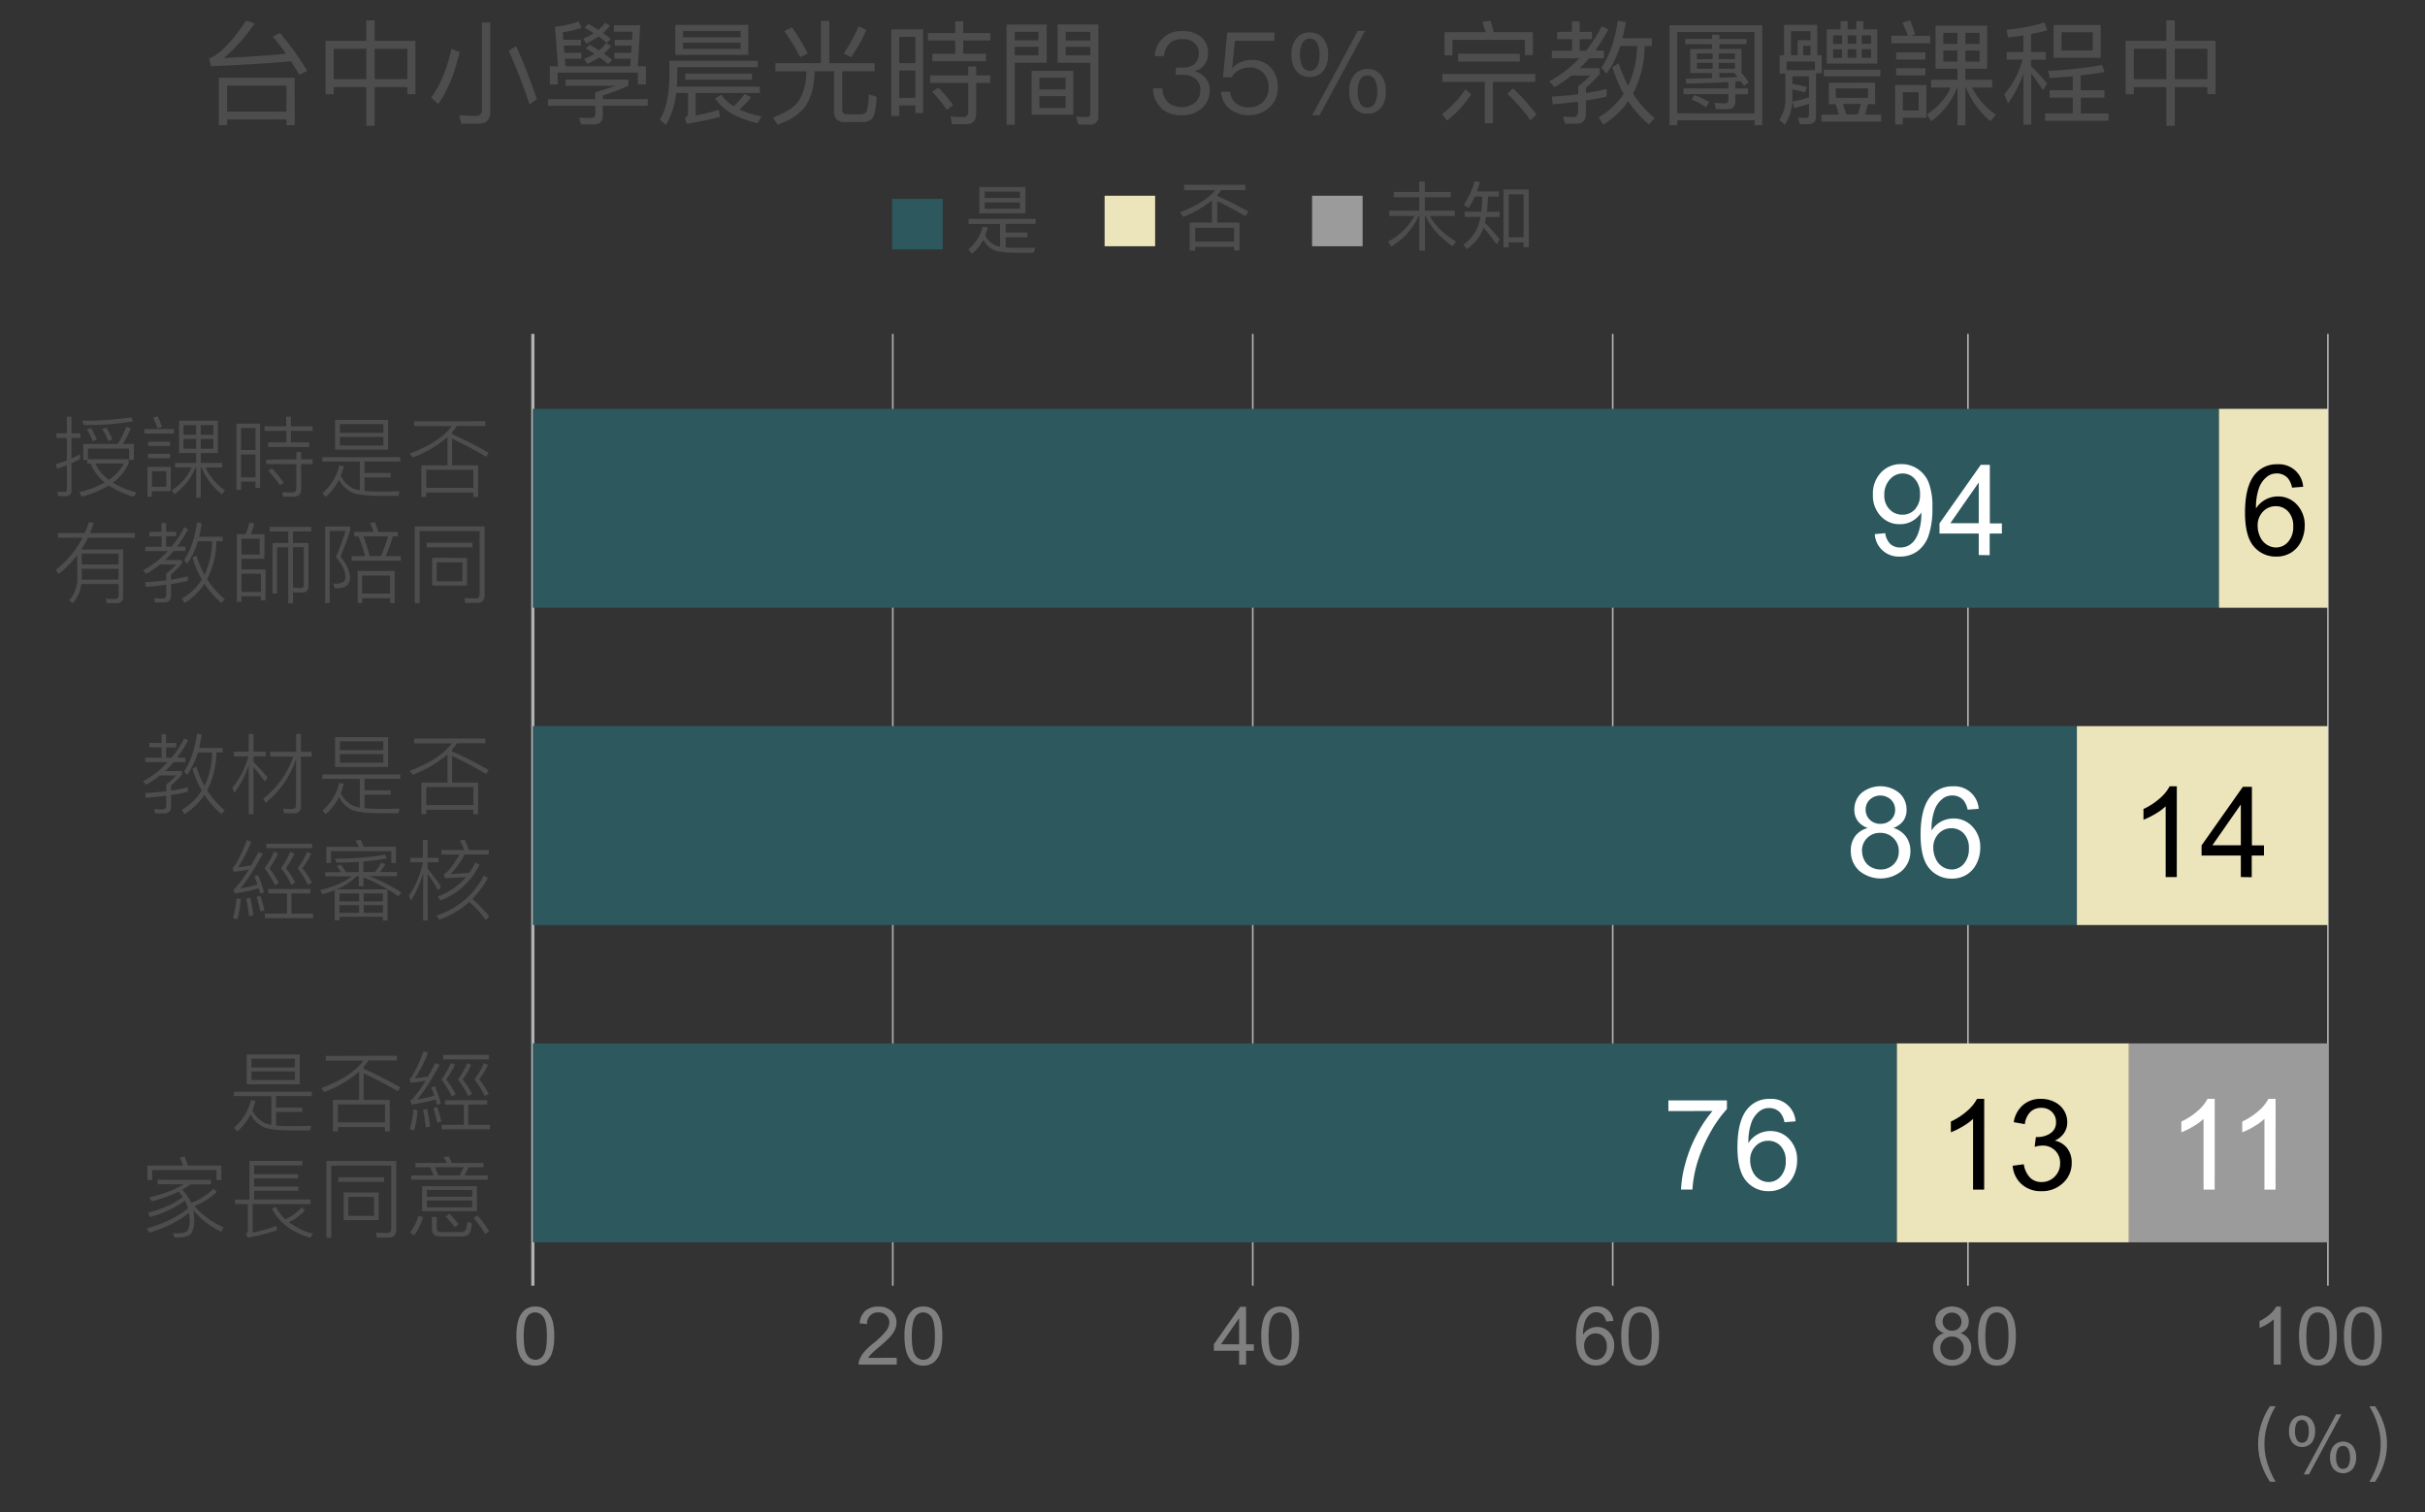 <svg id="圖層_1" data-name="圖層 1" xmlns="http://www.w3.org/2000/svg" viewBox="0 0 768 479"><rect x="0" y="0" width="768" height="479" fill="#333333" stroke="none"/><defs><style>.cls-1{isolation:isolate;}.cls-2{fill:gray;}.cls-3,.cls-4{fill:none;stroke:#b3b3b3;}.cls-3{stroke-width:0.5px;}.cls-5{fill:#2c585e;}.cls-6{fill:#ece4ba;}.cls-7{fill:#9b9b9b;}.cls-8{fill:#fff;}.cls-9{fill:#4d4d4d;}</style></defs><title>mobile-05</title><g class="cls-1"><path class="cls-2" d="M720.71,445.43a24.71,24.71,0,0,0-2.43,5.3,20.24,20.24,0,0,0,0,13.32,26,26,0,0,0,2.43,5.3h-1.79a22.63,22.63,0,0,1-2.64-5.28,20.37,20.37,0,0,1,0-13.37,21.67,21.67,0,0,1,2.64-5.28Z"/><path class="cls-2" d="M732.2,449.84a5.81,5.81,0,0,1,1,3.51,5.92,5.92,0,0,1-1,3.51,4.06,4.06,0,0,1-6.27,0,5.81,5.81,0,0,1-1-3.51,5.65,5.65,0,0,1,1-3.51,4,4,0,0,1,6.27,0Zm-4.87.95a5.43,5.43,0,0,0-.49,2.56,5.34,5.34,0,0,0,.49,2.51A1.83,1.83,0,0,0,729,457a1.87,1.87,0,0,0,1.74-1.13,5.55,5.55,0,0,0,.46-2.48,5.71,5.71,0,0,0-.49-2.54,1.9,1.9,0,0,0-3.43,0ZM741.49,448l-10.24,19h-1.64l10.25-19Zm3.71,10.14a5.81,5.81,0,0,1,1,3.51,5.92,5.92,0,0,1-1,3.51,4.05,4.05,0,0,1-6.27,0,5.8,5.8,0,0,1-1-3.51,5.64,5.64,0,0,1,1-3.51,4,4,0,0,1,6.27,0Zm-4.87.95a5.44,5.44,0,0,0-.49,2.56,5.36,5.36,0,0,0,.49,2.51,1.84,1.84,0,0,0,1.72,1.1,1.88,1.88,0,0,0,1.74-1.13,5.57,5.57,0,0,0,.46-2.48,5.69,5.69,0,0,0-.49-2.54,1.79,1.79,0,0,0-1.72-1.1A1.81,1.81,0,0,0,740.34,459.06Z"/><path class="cls-2" d="M752.19,445.43a23.62,23.62,0,0,1,2.64,5.28,20.39,20.39,0,0,1,0,13.37,24.77,24.77,0,0,1-2.64,5.28h-1.79a27.35,27.35,0,0,0,2.43-5.3,20.21,20.21,0,0,0,0-13.32,26,26,0,0,0-2.43-5.3Z"/></g><path class="cls-3" d="M282.75,105.75v301.5"/><path class="cls-3" d="M396.75,105.75v301.5"/><path class="cls-3" d="M510.75,105.75v301.5"/><path class="cls-3" d="M623.25,105.75v301.5"/><path class="cls-3" d="M737.25,105.75v301.5"/><path class="cls-4" d="M168.75,105.75v301.5"/><rect class="cls-5" x="168.75" y="129.5" width="534" height="63"/><rect class="cls-5" x="168.75" y="230" width="489" height="63"/><rect class="cls-5" x="168.75" y="330.5" width="432" height="63"/><rect class="cls-6" x="702.75" y="129.5" width="34.5" height="63"/><rect class="cls-6" x="657.75" y="230" width="79.5" height="63"/><rect class="cls-6" x="600.75" y="330.5" width="73.5" height="63"/><rect class="cls-7" x="674.25" y="330.5" width="63" height="63"/><g class="cls-1"><path class="cls-2" d="M163.56,423.2a16.79,16.79,0,0,1,.67-5.23,6.5,6.5,0,0,1,2-3.06,5.08,5.08,0,0,1,3.32-1.07,5.42,5.42,0,0,1,2.59.59,4.94,4.94,0,0,1,1.84,1.71,9.21,9.21,0,0,1,1.14,2.73,18.11,18.11,0,0,1,.41,4.33,16.8,16.8,0,0,1-.66,5.21,6.5,6.5,0,0,1-2,3.06,5.08,5.08,0,0,1-3.33,1.08,5,5,0,0,1-4.16-1.9Q163.56,428.37,163.56,423.2Zm2.31,0q0,4.51,1.06,6a3,3,0,0,0,5.21,0q1.06-1.5,1.06-6t-1.06-6a3.14,3.14,0,0,0-2.63-1.49A2.88,2.88,0,0,0,167,417Q165.87,418.69,165.87,423.2Z"/></g><g class="cls-1"><path class="cls-2" d="M284,430.08v2.16H271.93a4,4,0,0,1,.26-1.56,8.24,8.24,0,0,1,1.48-2.44,23.28,23.28,0,0,1,2.94-2.77,24.89,24.89,0,0,0,4-3.88,4.65,4.65,0,0,0,1.05-2.71,3,3,0,0,0-1-2.26,3.45,3.45,0,0,0-2.49-.92,3.51,3.51,0,0,0-2.6,1,3.69,3.69,0,0,0-1,2.7l-2.31-.24a5.69,5.69,0,0,1,1.79-3.94,6.1,6.1,0,0,1,4.16-1.36,5.81,5.81,0,0,1,4.17,1.46,4.8,4.8,0,0,1,1.54,3.63,5.5,5.5,0,0,1-.45,2.16,8.39,8.39,0,0,1-1.49,2.24,36.19,36.19,0,0,1-3.47,3.22q-2,1.7-2.6,2.31a7.47,7.47,0,0,0-.95,1.22Z"/><path class="cls-2" d="M286.45,423.2a16.79,16.79,0,0,1,.67-5.23,6.5,6.5,0,0,1,2-3.06,5.08,5.08,0,0,1,3.32-1.07,5.42,5.42,0,0,1,2.59.59,4.94,4.94,0,0,1,1.84,1.71,9.21,9.21,0,0,1,1.14,2.73,18.11,18.11,0,0,1,.41,4.33,16.8,16.8,0,0,1-.66,5.21,6.5,6.5,0,0,1-2,3.06,5.08,5.08,0,0,1-3.33,1.08,5,5,0,0,1-4.16-1.9Q286.45,428.37,286.45,423.2Zm2.31,0q0,4.51,1.06,6a3,3,0,0,0,5.21,0q1.06-1.5,1.06-6t-1.06-6a3.14,3.14,0,0,0-2.63-1.49,2.88,2.88,0,0,0-2.47,1.31Q288.76,418.69,288.76,423.2Z"/></g><g class="cls-1"><path class="cls-2" d="M392.43,432.24v-4.39h-8v-2.06l8.36-11.87h1.84v11.88h2.47v2.06h-2.47v4.39Zm0-6.45v-8.26l-5.74,8.26Z"/><path class="cls-2" d="M399.45,423.2a16.79,16.79,0,0,1,.67-5.23,6.5,6.5,0,0,1,2-3.06,5.08,5.08,0,0,1,3.32-1.07,5.42,5.42,0,0,1,2.59.59,4.94,4.94,0,0,1,1.84,1.71,9.21,9.21,0,0,1,1.14,2.73,18.11,18.11,0,0,1,.41,4.33,16.8,16.8,0,0,1-.66,5.21,6.5,6.5,0,0,1-2,3.06,5.08,5.08,0,0,1-3.33,1.08,5,5,0,0,1-4.16-1.9Q399.45,428.37,399.45,423.2Zm2.31,0q0,4.51,1.06,6a3,3,0,0,0,5.21,0q1.06-1.5,1.06-6t-1.06-6a3.14,3.14,0,0,0-2.63-1.49,2.88,2.88,0,0,0-2.47,1.31Q401.76,418.69,401.76,423.2Z"/></g><g class="cls-1"><path class="cls-2" d="M510.89,418.4l-2.24.18a4.23,4.23,0,0,0-.85-1.93,3,3,0,0,0-2.25-1,3.09,3.09,0,0,0-1.89.6,5.13,5.13,0,0,0-1.67,2.26,11.85,11.85,0,0,0-.64,4.24,5.22,5.22,0,0,1,2-1.84,5.35,5.35,0,0,1,2.46-.6,5.1,5.1,0,0,1,3.83,1.66,5.94,5.94,0,0,1,1.58,4.28,7.05,7.05,0,0,1-.74,3.21,5.41,5.41,0,0,1-2,2.27,5.58,5.58,0,0,1-3,.79,5.76,5.76,0,0,1-4.59-2.07q-1.77-2.07-1.77-6.82,0-5.31,2-7.72a5.64,5.64,0,0,1,4.61-2.1,4.91,4.91,0,0,1,5.2,4.56Zm-9.19,7.9a5.21,5.21,0,0,0,.49,2.23,3.68,3.68,0,0,0,1.38,1.62,3.45,3.45,0,0,0,1.86.56,3.17,3.17,0,0,0,2.45-1.15,4.53,4.53,0,0,0,1-3.12,4.24,4.24,0,0,0-1-3,3.33,3.33,0,0,0-2.55-1.09,3.47,3.47,0,0,0-2.59,1.09A4,4,0,0,0,501.7,426.3Z"/><path class="cls-2" d="M513.45,423.2a16.79,16.79,0,0,1,.67-5.23,6.5,6.5,0,0,1,2-3.06,5.08,5.08,0,0,1,3.32-1.07,5.42,5.42,0,0,1,2.59.59,4.94,4.94,0,0,1,1.84,1.71,9.21,9.21,0,0,1,1.14,2.73,18.11,18.11,0,0,1,.41,4.33,16.8,16.8,0,0,1-.66,5.21,6.5,6.5,0,0,1-2,3.06,5.08,5.08,0,0,1-3.33,1.08,5,5,0,0,1-4.16-1.9Q513.45,428.37,513.45,423.2Zm2.31,0q0,4.51,1.06,6a3,3,0,0,0,5.21,0q1.06-1.5,1.06-6t-1.06-6a3.14,3.14,0,0,0-2.63-1.49,2.88,2.88,0,0,0-2.48,1.31Q515.76,418.69,515.76,423.2Z"/></g><g class="cls-1"><path class="cls-2" d="M615.68,422.3a4.23,4.23,0,0,1-2.07-1.46,3.82,3.82,0,0,1-.68-2.27,4.45,4.45,0,0,1,1.44-3.36,6,6,0,0,1,7.69,0,4.51,4.51,0,0,1,1.46,3.39,3.74,3.74,0,0,1-.67,2.22,4.21,4.21,0,0,1-2,1.46,4.93,4.93,0,0,1,2.57,1.78,4.88,4.88,0,0,1,.88,2.93A5.27,5.27,0,0,1,622.6,431a6.77,6.77,0,0,1-8.75,0,5.34,5.34,0,0,1-1.66-4,4.84,4.84,0,0,1,.91-3A4.54,4.54,0,0,1,615.68,422.3ZM614.5,427a4.06,4.06,0,0,0,.46,1.86,3.22,3.22,0,0,0,1.36,1.39,4,4,0,0,0,1.94.49,3.63,3.63,0,0,0,2.66-1,3.55,3.55,0,0,0,1-2.64,3.61,3.61,0,0,0-1.08-2.69,3.71,3.71,0,0,0-2.71-1.06A3.58,3.58,0,0,0,614.5,427Zm.73-8.46a2.85,2.85,0,0,0,.84,2.13,3,3,0,0,0,2.17.83,2.91,2.91,0,0,0,2.13-.82,2.7,2.7,0,0,0,.83-2,2.81,2.81,0,0,0-.86-2.08,2.91,2.91,0,0,0-2.13-.84,3,3,0,0,0-2.14.82A2.65,2.65,0,0,0,615.23,418.49Z"/><path class="cls-2" d="M626.45,423.2a16.79,16.79,0,0,1,.67-5.23,6.5,6.5,0,0,1,2-3.06,5.08,5.08,0,0,1,3.32-1.07,5.42,5.42,0,0,1,2.59.59,4.94,4.94,0,0,1,1.84,1.71,9.21,9.21,0,0,1,1.14,2.73,18.11,18.11,0,0,1,.41,4.33,16.8,16.8,0,0,1-.66,5.21,6.5,6.5,0,0,1-2,3.06,5.08,5.08,0,0,1-3.33,1.08,5,5,0,0,1-4.16-1.9Q626.45,428.37,626.45,423.2Zm2.31,0q0,4.51,1.06,6a3,3,0,0,0,5.21,0q1.06-1.5,1.06-6t-1.06-6a3.14,3.14,0,0,0-2.63-1.49,2.88,2.88,0,0,0-2.48,1.31Q628.76,418.69,628.76,423.2Z"/></g><g class="cls-1"><path class="cls-2" d="M722.34,432.24h-2.25V417.9a11.59,11.59,0,0,1-2.13,1.55,15,15,0,0,1-2.37,1.16v-2.17a13.59,13.59,0,0,0,3.3-2.15,8.45,8.45,0,0,0,2-2.45h1.45Z"/><path class="cls-2" d="M728.11,423.2a16.79,16.79,0,0,1,.67-5.23,6.5,6.5,0,0,1,2-3.06,5.08,5.08,0,0,1,3.32-1.07,5.42,5.42,0,0,1,2.59.59,4.94,4.94,0,0,1,1.84,1.71,9.21,9.21,0,0,1,1.14,2.73,18.11,18.11,0,0,1,.41,4.33,16.8,16.8,0,0,1-.66,5.21,6.5,6.5,0,0,1-2,3.06,5.08,5.08,0,0,1-3.33,1.08,5,5,0,0,1-4.16-1.9Q728.11,428.37,728.11,423.2Zm2.31,0q0,4.51,1.06,6a3,3,0,0,0,5.21,0q1.06-1.5,1.06-6t-1.06-6a3.14,3.14,0,0,0-2.63-1.49,2.88,2.88,0,0,0-2.48,1.31Q730.42,418.69,730.42,423.2Z"/><path class="cls-2" d="M742.34,423.2A16.79,16.79,0,0,1,743,418a6.5,6.5,0,0,1,2-3.06,5.08,5.08,0,0,1,3.32-1.07,5.42,5.42,0,0,1,2.59.59,4.94,4.94,0,0,1,1.84,1.71,9.21,9.21,0,0,1,1.14,2.73,18.11,18.11,0,0,1,.41,4.33,16.8,16.8,0,0,1-.66,5.21,6.5,6.5,0,0,1-2,3.06,5.08,5.08,0,0,1-3.33,1.08,5,5,0,0,1-4.16-1.9Q742.34,428.37,742.34,423.2Zm2.31,0q0,4.51,1.06,6a3,3,0,0,0,5.21,0q1.06-1.5,1.06-6t-1.06-6a3.14,3.14,0,0,0-2.63-1.49,2.88,2.88,0,0,0-2.48,1.31Q744.66,418.69,744.66,423.2Z"/></g><g class="cls-1"><path class="cls-8" d="M593.68,169.19l3.38-.31a5.88,5.88,0,0,0,1.64,3.46,4.5,4.5,0,0,0,3.11,1.07,5.36,5.36,0,0,0,2.84-.74,6.07,6.07,0,0,0,2-2,11.64,11.64,0,0,0,1.31-3.35,17.65,17.65,0,0,0,.53-4.3c0-.16,0-.39,0-.7a8.05,8.05,0,0,1-2.88,2.72,7.83,7.83,0,0,1-4,1,8,8,0,0,1-6-2.58,9.43,9.43,0,0,1-2.46-6.8,9.66,9.66,0,0,1,2.57-7,8.58,8.58,0,0,1,6.44-2.66,9.18,9.18,0,0,1,5.11,1.5,9.4,9.4,0,0,1,3.52,4.29,21.11,21.11,0,0,1,1.2,8.06,26.06,26.06,0,0,1-1.19,8.74,10.25,10.25,0,0,1-3.54,5,9.17,9.17,0,0,1-5.52,1.7,7.56,7.56,0,0,1-8-7.11Zm14.39-12.64a6.88,6.88,0,0,0-1.61-4.8,5.05,5.05,0,0,0-3.88-1.78,5.35,5.35,0,0,0-4.08,1.91,7.1,7.1,0,0,0-1.74,5,6.13,6.13,0,0,0,1.65,4.44,5.43,5.43,0,0,0,4.07,1.71,5.21,5.21,0,0,0,4-1.71A6.73,6.73,0,0,0,608.07,156.55Z"/><path class="cls-8" d="M626.67,175.81V169H614.24v-3.22l13.07-18.55h2.87v18.55H634V169h-3.87v6.86Zm0-10.08V152.82l-9,12.91Z"/></g><g class="cls-1"><path d="M729.39,154.19l-3.5.27a6.63,6.63,0,0,0-1.33-3,4.65,4.65,0,0,0-3.52-1.5,4.83,4.83,0,0,0-2.95.94,8,8,0,0,0-2.62,3.54,18.45,18.45,0,0,0-1,6.62,8.14,8.14,0,0,1,3.11-2.87,8.35,8.35,0,0,1,3.85-.94,8,8,0,0,1,6,2.59,9.29,9.29,0,0,1,2.47,6.69,11,11,0,0,1-1.16,5,8.48,8.48,0,0,1-3.19,3.54,8.72,8.72,0,0,1-4.61,1.23,9,9,0,0,1-7.17-3.23Q711,169.83,711,162.41q0-8.3,3.07-12.07a8.81,8.81,0,0,1,7.21-3.28,7.67,7.67,0,0,1,8.13,7.13ZM715,166.53a8.16,8.16,0,0,0,.77,3.48,5.75,5.75,0,0,0,2.16,2.53,5.4,5.4,0,0,0,2.91.87,5,5,0,0,0,3.83-1.8,7.07,7.07,0,0,0,1.6-4.88,6.62,6.62,0,0,0-1.58-4.68,5.2,5.2,0,0,0-4-1.71,5.42,5.42,0,0,0-4,1.71A6.16,6.16,0,0,0,715,166.53Z"/></g><g class="cls-1"><path class="cls-8" d="M591.56,262.28a6.62,6.62,0,0,1-3.24-2.29,6,6,0,0,1-1.05-3.55,7,7,0,0,1,2.25-5.25,9.45,9.45,0,0,1,12,0,7,7,0,0,1,2.29,5.3,5.84,5.84,0,0,1-1,3.47,6.59,6.59,0,0,1-3.17,2.28,7.7,7.7,0,0,1,4,2.77,7.62,7.62,0,0,1,1.38,4.57,8.22,8.22,0,0,1-2.6,6.17,10.58,10.58,0,0,1-13.67,0,8.34,8.34,0,0,1-2.6-6.26,7.57,7.57,0,0,1,1.42-4.68A7.09,7.09,0,0,1,591.56,262.28Zm-1.84,7.27a6.37,6.37,0,0,0,.71,2.91,5,5,0,0,0,2.12,2.18,6.19,6.19,0,0,0,3,.77,5.67,5.67,0,0,0,4.16-1.62,5.55,5.55,0,0,0,1.64-4.12,5.64,5.64,0,0,0-1.69-4.2,5.79,5.79,0,0,0-4.23-1.66,5.59,5.59,0,0,0-5.74,5.74Zm1.13-13.22a4.46,4.46,0,0,0,1.31,3.32,4.64,4.64,0,0,0,3.4,1.29,4.55,4.55,0,0,0,3.33-1.28,4.23,4.23,0,0,0,1.3-3.13,4.38,4.38,0,0,0-1.34-3.25,4.92,4.92,0,0,0-6.67,0A4.15,4.15,0,0,0,590.86,256.33Z"/><path class="cls-8" d="M626.64,256.19l-3.5.27a6.63,6.63,0,0,0-1.33-3,4.65,4.65,0,0,0-3.52-1.5,4.83,4.83,0,0,0-2.95.94,8,8,0,0,0-2.62,3.54,18.45,18.45,0,0,0-1,6.62,8.14,8.14,0,0,1,3.11-2.87,8.35,8.35,0,0,1,3.85-.94,8,8,0,0,1,6,2.59,9.29,9.29,0,0,1,2.47,6.69,11,11,0,0,1-1.16,5,8.48,8.48,0,0,1-3.19,3.54,8.72,8.72,0,0,1-4.61,1.23,9,9,0,0,1-7.17-3.23q-2.77-3.23-2.77-10.65,0-8.3,3.07-12.07a8.81,8.81,0,0,1,7.21-3.28,7.67,7.67,0,0,1,8.13,7.13Zm-14.36,12.34a8.16,8.16,0,0,0,.77,3.48,5.75,5.75,0,0,0,2.16,2.53,5.4,5.4,0,0,0,2.91.87,5,5,0,0,0,3.83-1.8,7.07,7.07,0,0,0,1.6-4.88,6.62,6.62,0,0,0-1.58-4.68,5.2,5.2,0,0,0-4-1.71,5.42,5.42,0,0,0-4,1.71A6.16,6.16,0,0,0,612.28,268.53Z"/></g><g class="cls-1"><path d="M689.39,277.81h-3.52v-22.4a18.17,18.17,0,0,1-3.33,2.42,23.52,23.52,0,0,1-3.7,1.82v-3.4a21.21,21.21,0,0,0,5.16-3.36,13.21,13.21,0,0,0,3.13-3.83h2.27Z"/><path d="M709.67,277.81V271H697.24v-3.22l13.07-18.55h2.87v18.55H717V271h-3.87v6.86Zm0-10.08V254.82l-9,12.91Z"/></g><g class="cls-1"><path class="cls-8" d="M528.38,351.93v-3.38h18.54v2.73A39.13,39.13,0,0,0,541.5,359a47.06,47.06,0,0,0-4.15,9.92,36.87,36.87,0,0,0-1.35,7.87h-3.61a35.12,35.12,0,0,1,1.33-8.16,42.82,42.82,0,0,1,3.64-9.23,39.6,39.6,0,0,1,5-7.49Z"/><path class="cls-8" d="M568.64,355.19l-3.5.27a6.63,6.63,0,0,0-1.33-3,4.65,4.65,0,0,0-3.52-1.5,4.83,4.83,0,0,0-2.95.94,8,8,0,0,0-2.62,3.54,18.45,18.45,0,0,0-1,6.62,8.14,8.14,0,0,1,3.11-2.87,8.35,8.35,0,0,1,3.85-.94,8,8,0,0,1,6,2.59,9.29,9.29,0,0,1,2.47,6.69,11,11,0,0,1-1.16,5,8.48,8.48,0,0,1-3.19,3.54,8.72,8.72,0,0,1-4.61,1.23,9,9,0,0,1-7.17-3.23q-2.77-3.23-2.77-10.65,0-8.3,3.07-12.07a8.81,8.81,0,0,1,7.21-3.28,7.67,7.67,0,0,1,8.13,7.13Zm-14.36,12.34a8.16,8.16,0,0,0,.77,3.48,5.75,5.75,0,0,0,2.16,2.53,5.4,5.4,0,0,0,2.91.87,5,5,0,0,0,3.83-1.8,7.07,7.07,0,0,0,1.6-4.88,6.62,6.62,0,0,0-1.58-4.68,5.2,5.2,0,0,0-4-1.71,5.42,5.42,0,0,0-4,1.71A6.16,6.16,0,0,0,554.28,367.53Z"/></g><g class="cls-1"><path class="cls-8" d="M701.39,376.81h-3.52v-22.4a18.17,18.17,0,0,1-3.33,2.42,23.52,23.52,0,0,1-3.7,1.82v-3.4a21.21,21.21,0,0,0,5.16-3.36,13.21,13.21,0,0,0,3.13-3.83h2.27Z"/><path class="cls-8" d="M720.67,376.81h-3.52v-22.4a18.17,18.17,0,0,1-3.33,2.42,23.52,23.52,0,0,1-3.7,1.82v-3.4a21.21,21.21,0,0,0,5.16-3.36,13.21,13.21,0,0,0,3.13-3.83h2.27Z"/></g><g class="cls-1"><path d="M628.39,376.81h-3.52v-22.4a18.17,18.17,0,0,1-3.33,2.42,23.52,23.52,0,0,1-3.7,1.82v-3.4a21.21,21.21,0,0,0,5.16-3.36,13.21,13.21,0,0,0,3.13-3.83h2.27Z"/><path d="M637.42,369.25l3.52-.47a7.75,7.75,0,0,0,2.06,4.31,5.09,5.09,0,0,0,3.54,1.32,5.68,5.68,0,0,0,4.19-1.72,5.8,5.8,0,0,0,1.71-4.26,5.39,5.39,0,0,0-1.58-4,5.47,5.47,0,0,0-4-1.57,10.08,10.08,0,0,0-2.48.39l.39-3.09a5.3,5.3,0,0,0,.57,0,7.24,7.24,0,0,0,4-1.17,4,4,0,0,0,1.8-3.61,4.27,4.27,0,0,0-1.31-3.2,4.65,4.65,0,0,0-3.38-1.27,4.79,4.79,0,0,0-3.42,1.29,6.46,6.46,0,0,0-1.76,3.87l-3.52-.62A9,9,0,0,1,640.7,350a8.47,8.47,0,0,1,5.68-1.94,9.36,9.36,0,0,1,4.32,1,7.28,7.28,0,0,1,3,2.74,7,7,0,0,1,1,3.69,6,6,0,0,1-1,3.38,6.8,6.8,0,0,1-2.95,2.42,6.64,6.64,0,0,1,3.95,2.43,7.4,7.4,0,0,1,1.41,4.62,8.45,8.45,0,0,1-2.73,6.36,9.61,9.61,0,0,1-6.91,2.61,9,9,0,0,1-6.26-2.25A8.68,8.68,0,0,1,637.42,369.25Z"/></g><path class="cls-9" d="M18.45,157.16l-.34-1.43c.76.06,1.48.08,2.16.08s.9-.28.9-.81v-7.64c-1,.39-2.07.76-3.08,1.09L17.69,147a33.73,33.73,0,0,0,3.47-1.15v-7.11h-3.3v-1.48h3.3V132h1.48v5.26h2.8v1.48h-2.8v6.5c.92-.42,1.82-.87,2.72-1.37v1.51c-.9.5-1.82,1-2.72,1.34v8.65a1.62,1.62,0,0,1-1.85,1.79Zm23.94-11.48H40.9v-3.58H27.83v3.33H40.76v1.32a15.74,15.74,0,0,1-5,6.13A28.24,28.24,0,0,0,43.2,156l-.9,1.34a29,29,0,0,1-7.87-3.56,31.59,31.59,0,0,1-8.54,3.53l-.78-1.43a31.7,31.7,0,0,0,8.06-3.05,14,14,0,0,1-4.45-6H27.63v-1.15H26.37v-5.07H37.29A29.73,29.73,0,0,0,40,135.18l1.43.5a29.62,29.62,0,0,1-2.58,4.93h3.56Zm-.14-12.24a84,84,0,0,1-15.74,1.18l-.45-1.37a99.48,99.48,0,0,0,15.46-1.06Zm-11.59,5.82-1.26.48a29.81,29.81,0,0,0-1.9-3.78l1.34-.36A24.57,24.57,0,0,1,30.66,139.27ZM34.52,152a14.39,14.39,0,0,0,4.68-5.18h-9A13,13,0,0,0,34.52,152Zm1.06-12.77-1.26.48a27.67,27.67,0,0,0-1.93-3.86l1.32-.39A21.4,21.4,0,0,1,35.58,139.24Z"/><path class="cls-9" d="M55.07,135.88v1.43H45.72v-1.43Zm-1,19.71h-6v1.71H46.7v-9.41h7.39Zm-.22-15.68v1.34H46.92v-1.34Zm0,3.84v1.37H46.92v-1.37Zm-1.2,10.44v-4.93H48.13v4.93Zm-1.4-19-1.32.48a24.31,24.31,0,0,0-1.46-3.39l1.46-.39A24.48,24.48,0,0,1,51.26,135.18ZM69,133.25v10.25H63.58v3.14h6.78v1.43H65.07a17.91,17.91,0,0,0,6.19,7.25l-1,1.23a20.37,20.37,0,0,1-6.41-8.48h-.28v9.58H62.13v-9.58H61.9a18.4,18.4,0,0,1-6.72,8.48l-.78-1.29a16.36,16.36,0,0,0,6.3-7.2H55.43v-1.43h6.69v-3.14H56.7V133.25Zm-6.89,4.48v-3.08h-4v3.08Zm0,1.29h-4v3.11h4Zm1.46-1.29h4v-3.08h-4Zm4,1.29h-4v3.11h4Z"/><path class="cls-9" d="M82.37,154.55H80.92v-2H76.35v2.63H74.89v-21h7.48Zm-1.46-12v-7H76.35v7Zm0,8.65v-7.25H76.35v7.25ZM92.12,132v3.05H99v1.43H92.12v3.64h5.8v1.46h-13v-1.46h5.77v-3.64H83.77v-1.43h6.86V132Zm1.74,13.5v-2.32h1.51v2.32H99V147H95.36v7.9c0,1.6-.78,2.41-2.3,2.41H89.65l-.31-1.43c1.12.06,2.18.11,3.19.11s1.32-.5,1.32-1.46V147H84.33v-1.43Zm-4,7.36-1.2.84a33.57,33.57,0,0,0-3.72-4.59l1.2-.76A35.87,35.87,0,0,1,89.82,152.9Z"/><path class="cls-9" d="M102.08,146.18v-1.37h24.67v1.37H115.44v3.64h8.29v1.4h-8.29v4.26c1.4.14,3.11.22,5.12.22,2.35,0,4.37-.06,6-.11l-.42,1.48c-2,0-3.84,0-5.46,0-4.59,0-7.7-.39-9.32-1.12a9.15,9.15,0,0,1-4-4,16.41,16.41,0,0,1-4.23,5.43l-1-1.2a16.14,16.14,0,0,0,5.32-8.74l1.46.25a26.88,26.88,0,0,1-1,3,8.72,8.72,0,0,0,4.14,4.12,14.47,14.47,0,0,0,1.9.48v-9.07ZM122.92,133v9.44h-16.8V133Zm-1.51,4.12v-2.8H107.63v2.8Zm0,1.26H107.63v2.72H121.4Z"/><path class="cls-9" d="M153.71,133.41v1.51h-9a19.65,19.65,0,0,1-1.54,2v.59c3.81,1.71,7.7,3.67,11.62,5.91l-.84,1.26a119.63,119.63,0,0,0-10.78-5.71v8.43h8.26v10h-1.54V156H135v1.4h-1.54v-10h8.26v-8.93a36.75,36.75,0,0,1-11,6.44l-1-1.23c6.38-2.41,10.84-5.29,13.36-8.71H131.17v-1.51Zm-3.78,21.11v-5.71H135v5.71Z"/><path class="cls-9" d="M23,191.12l-1.09-1a10.29,10.29,0,0,0,2.58-7v-7.31a34.79,34.79,0,0,1-5.88,6l-1-1.26a31,31,0,0,0,8.51-10.22H18.36v-1.48h8.48a30,30,0,0,0,1.29-3.44l1.54.2c-.34,1.12-.73,2.21-1.15,3.25H42.7v1.48H27.85a29.84,29.84,0,0,1-2.1,3.7H39v14.92a1.89,1.89,0,0,1-2.16,2.1h-3l-.36-1.4q1.55.08,2.94.08c.76,0,1.15-.45,1.15-1.29V185H25.75A11.08,11.08,0,0,1,23,191.12ZM25.89,183c0,.22,0,.42,0,.59H37.54v-3.42H25.89Zm11.65-7.64H25.89v3.47H37.54Z"/><path class="cls-9" d="M51.15,168.44v-2.77h1.46v2.77H55.8v1.4H52.61v3.3h1.76a36.73,36.73,0,0,0,4-6.13l1.2.64a42.93,42.93,0,0,1-3.47,5.49h2.6v1.4H55a37.09,37.09,0,0,1-2.69,2.83h5.29v1.12A30.8,30.8,0,0,1,54.15,182v1.62c2-.31,3.75-.67,5.32-1.06V184c-1.51.36-3.3.7-5.32,1v3.64q0,2.18-2.1,2.18H49.16l-.39-1.37c1.12.08,2,.14,2.72.14s1.18-.48,1.18-1.37v-3c-2,.25-4.14.48-6.5.67l-.2-1.48c2.41-.14,4.65-.34,6.69-.59v-2.16a18.55,18.55,0,0,0,3.11-2.86h-5.1a31.35,31.35,0,0,1-4.37,2.94l-1-1.06a30.32,30.32,0,0,0,7.81-6.1H46v-1.4h5.18v-3.3H47.32v-1.4Zm8.09,10.11-.92-1.15c2-2.94,3.36-6.92,4.09-11.9l1.48.28a40.27,40.27,0,0,1-.84,4.23h7.48v1.43h-2a26.34,26.34,0,0,1-2.94,12,27.46,27.46,0,0,0,5.6,6.33L70.16,191a27.8,27.8,0,0,1-5.4-6.08,20.73,20.73,0,0,1-6.3,6.08l-.87-1.37a18.31,18.31,0,0,0,6.33-6.08A31.38,31.38,0,0,1,61,176.62l1.18-.67a30.6,30.6,0,0,0,2.6,6.1,25.4,25.4,0,0,0,2.38-10.61H62.66A23.38,23.38,0,0,1,59.24,178.55Z"/><path class="cls-9" d="M83.74,177H76.49v3.36h7.62v9.8H82.62v-1.29H76.49v1.74H75V169.2h2.77a16.73,16.73,0,0,0,1.18-3.64l1.54.22a14.39,14.39,0,0,1-1.12,3.42h4.4Zm-1.48-1.37v-5H76.49v5Zm.36,11.87v-5.77H76.49v5.77Zm2.8-19.15v-1.46H98.58v1.46h-5.8V172h4.9v13.66a1.76,1.76,0,0,1-2,2H93l-.22-.78v4.23H91.28V173.37H87.75V188H86.29V172h5v-3.64Zm9.8,17.95c.67,0,1-.34,1-1v-12H92.79v12.82Z"/><path class="cls-9" d="M110.9,166.79V168c-.84,2.69-1.88,5.43-3.05,8.29,1.85,2.3,2.86,4.42,3,6.41a3.66,3.66,0,0,1-.87,2.66c-.73.67-2,1-3.95,1l-.53-1.54a5.32,5.32,0,0,0,.84.08,4.7,4.7,0,0,0,2.44-.62,1.94,1.94,0,0,0,.59-1.62c0-1.85-1-3.89-3-6.19a74.16,74.16,0,0,0,3.05-8.29h-5V191h-1.46V166.79Zm7.42,1.68a21.16,21.16,0,0,0-1.15-2.77l1.57-.28c.36.9.73,1.93,1.06,3.05H126v1.46H124.4a44.12,44.12,0,0,1-2.27,6.22h4.82v1.46h-15.6v-1.46h4.26a35.25,35.25,0,0,0-2.1-6.22h-1.34v-1.46ZM125,191h-1.43v-1.51h-8.85V191h-1.46V180.85H125ZM123.53,188V182.3h-8.85V188Zm-.64-18.09h-7.81a48,48,0,0,1,2,6.22h3.56A46.54,46.54,0,0,0,122.89,169.93Z"/><path class="cls-9" d="M147.42,191l-.42-1.54,3.7.08c.78,0,1.2-.45,1.2-1.32v-20h-19v22.82h-1.54v-24.3h22.12v21.78c0,1.62-.76,2.44-2.24,2.44Zm2.21-19.1v1.46H135.15v-1.46Zm-1.71,4.82v8.76H136.86V176.7Zm-1.46,1.4h-8.15v6h8.15Z"/><path class="cls-9" d="M51.15,235.34v-2.77h1.46v2.77H55.8v1.4H52.61V240h1.76a36.73,36.73,0,0,0,4-6.13l1.2.64A42.93,42.93,0,0,1,56.11,240h2.6v1.4H55a37.09,37.09,0,0,1-2.69,2.83h5.29v1.12a30.8,30.8,0,0,1-3.44,3.47v1.62c2-.31,3.75-.67,5.32-1.06v1.43c-1.51.36-3.3.7-5.32,1v3.64q0,2.18-2.1,2.18H49.16l-.39-1.37c1.12.08,2,.14,2.72.14s1.18-.48,1.18-1.37v-3c-2,.25-4.14.48-6.5.67l-.2-1.48c2.41-.14,4.65-.34,6.69-.59v-2.16a18.58,18.58,0,0,0,3.11-2.86h-5.1a31.35,31.35,0,0,1-4.37,2.94l-1-1.06a30.32,30.32,0,0,0,7.81-6.1H46V240h5.18v-3.3H47.32v-1.4Zm8.09,10.11-.92-1.15c2-2.94,3.36-6.92,4.09-11.9l1.48.28a40.25,40.25,0,0,1-.84,4.23h7.48v1.43h-2a26.34,26.34,0,0,1-2.94,12,27.46,27.46,0,0,0,5.6,6.33l-1.06,1.2a27.8,27.8,0,0,1-5.4-6.08,20.73,20.73,0,0,1-6.3,6.08l-.87-1.37a18.31,18.31,0,0,0,6.33-6.08A31.38,31.38,0,0,1,61,243.52l1.18-.67a30.6,30.6,0,0,0,2.6,6.1,25.4,25.4,0,0,0,2.38-10.61H62.66A23.38,23.38,0,0,1,59.24,245.45Z"/><path class="cls-9" d="M78.76,238.09v-5.63h1.51v5.63h3.92v1.48H80.27v1.79a61.14,61.14,0,0,1,4.48,4.93l-.87,1.29A54,54,0,0,0,80.27,243v14.92H78.76V242.43a30.79,30.79,0,0,1-4.54,8.74l-.67-1.65a26.09,26.09,0,0,0,5.12-9.94H74.08v-1.48Zm6.8,1.54v-1.48h8.23v-5.68h1.51v5.68H98.7v1.48H95.31v15.68A2,2,0,0,1,93,257.6H90l-.34-1.46c1,.06,1.9.11,2.8.11a1.17,1.17,0,0,0,1.29-1.34v-14.5a29.86,29.86,0,0,1-9.6,13.89L83.35,253a28.24,28.24,0,0,0,9.52-13.36Z"/><path class="cls-9" d="M102.08,246.68v-1.37h24.67v1.37H115.44v3.64h8.29v1.4h-8.29V256c1.4.14,3.11.22,5.12.22,2.35,0,4.37-.06,6-.11l-.42,1.48c-2,0-3.84,0-5.46,0-4.59,0-7.7-.39-9.32-1.12a9.15,9.15,0,0,1-4-4,16.41,16.41,0,0,1-4.23,5.43l-1-1.2a16.14,16.14,0,0,0,5.32-8.74l1.46.25a26.88,26.88,0,0,1-1,3,8.72,8.72,0,0,0,4.14,4.12,14.47,14.47,0,0,0,1.9.48v-9.07Zm20.83-13.19v9.44h-16.8v-9.44Zm-1.51,4.12v-2.8H107.63v2.8Zm0,1.26H107.63v2.72H121.4Z"/><path class="cls-9" d="M153.71,233.91v1.51h-9a19.65,19.65,0,0,1-1.54,2V238c3.81,1.71,7.7,3.67,11.62,5.91l-.84,1.26a119.63,119.63,0,0,0-10.78-5.71v8.43h8.26v10h-1.54v-1.4H135v1.4h-1.54v-10h8.26v-8.93a36.75,36.75,0,0,1-11,6.44l-1-1.23c6.38-2.41,10.84-5.29,13.36-8.71H131.17v-1.51ZM149.93,255v-5.71H135V255Z"/><path class="cls-9" d="M83.63,282.72l-1.26.28-.45-1.65A54.34,54.34,0,0,1,74.33,283l-.39-1.37a2,2,0,0,0,.67-.42,33.38,33.38,0,0,0,4.17-5.77c-1.6.28-3.16.5-4.73.73l-.36-1.34a1.45,1.45,0,0,0,.62-.56,41.34,41.34,0,0,0,3.84-8.2l1.4.56a40.33,40.33,0,0,1-4.17,8.09c1.4-.17,2.8-.36,4.2-.64q1.09-1.93,2.27-4.2l1.37.53c-2.91,5.32-5.29,9-7.14,11a40.52,40.52,0,0,0,5.46-1.23c-.28-.9-.62-1.74-1-2.58l1.2-.39A40.84,40.84,0,0,1,83.63,282.72Zm-7.39,2a29.92,29.92,0,0,1-1.09,6.47l-1.4-.42a25.06,25.06,0,0,0,1.15-6.22Zm4,5.18-1.37.31c-.25-2.1-.53-3.95-.87-5.57l1.26-.31C79.63,286.05,80,287.9,80.24,289.91Zm3.53-1.51-1.29.31a44.31,44.31,0,0,0-1.23-4.59l1.2-.39A40.33,40.33,0,0,1,83.77,288.4Zm4.31-18.06a25.49,25.49,0,0,1-2.77,4.7,26.3,26.3,0,0,1,3,4.65l-1.23.73A31.19,31.19,0,0,0,83.8,275a25.94,25.94,0,0,0,3-5.24ZM84.95,283v-1.4H98.3V283h-6v6.41h6.86v1.4H83.88v-1.4h7V283Zm13.92-15.76v1.43H84.36v-1.43Zm-5.63,3.16A25.17,25.17,0,0,1,90.52,275a26.26,26.26,0,0,1,3,4.56l-1.23.73A28.66,28.66,0,0,0,89,275a24,24,0,0,0,2.91-5.18Zm5.35,0A28.23,28.23,0,0,1,95.75,275a26.08,26.08,0,0,1,3.05,4.56l-1.26.73A30.35,30.35,0,0,0,94.27,275a24.64,24.64,0,0,0,3-5.15Z"/><path class="cls-9" d="M107.51,290.39v1.15H106v-9.63a32.32,32.32,0,0,1-3.84,1.34l-.78-1.29c4.54-1.15,7.84-2.6,10-4.37H103v-1.34H108a11.44,11.44,0,0,0-1.4-1.9l1.32-.48a14.61,14.61,0,0,1,1.6,2.38h4.12V273c-2.18.11-4.54.2-7.06.2l-.45-1.23a85.31,85.31,0,0,0,15.74-1.26l.67,1.15a53.61,53.61,0,0,1-7.45,1v3.33h3.7a20.37,20.37,0,0,0,1.93-2.94l1.34.45a15.2,15.2,0,0,1-1.76,2.49h5.46v1.34H117a59.28,59.28,0,0,1,10.16,5.18l-1,1.18a53.7,53.7,0,0,0-11.06-6v2.86h-1.46v-3.16h-.76a18.9,18.9,0,0,1-6.36,4.12h16.21v9.86h-1.48v-1.18Zm17.89-17h-1.48v-3.78h-19.1v3.78h-1.48v-5.15h10.3a14.32,14.32,0,0,0-1.06-2l1.62-.28c.34.67.67,1.4,1,2.24h10.19ZM107.51,283v2.52h6.22V283Zm0,3.7v2.46h6.22v-2.46Zm13.75-1.18V283h-6.08v2.52Zm0,3.64v-2.46h-6.08v2.46Z"/><path class="cls-9" d="M135.46,291.57H134v-14.9a34.46,34.46,0,0,1-3.84,8.62l-.62-1.57a29.82,29.82,0,0,0,4.4-10.58h-4v-1.43h4v-5.63h1.48v5.63h3.47v1.43h-3.47v2c1.4,1.68,2.8,3.56,4.23,5.63l-.84,1.26c-1.32-2.18-2.44-3.95-3.39-5.24Zm3.64-.25-.87-1.32a25.58,25.58,0,0,0,15-12.63l1.29.67a29.78,29.78,0,0,1-4.93,6.72,39.37,39.37,0,0,1,5.35,5.54l-1.09,1.09a36.46,36.46,0,0,0-5.21-5.71A27.89,27.89,0,0,1,139.1,291.31Zm7.9-22.06a19.47,19.47,0,0,0-1.37-3l1.51-.28a25.82,25.82,0,0,1,1.34,3.25h6.3v1.43h-7.64a28.59,28.59,0,0,1-4.4,6.19c2-.11,3.92-.22,5.85-.36a27.46,27.46,0,0,0,2-3.28l1.26.67a22.35,22.35,0,0,1-12.38,11.34l-.84-1.29a20.6,20.6,0,0,0,8.93-6.1l-6.66.34-.34-1.29a1.06,1.06,0,0,0,.31-.14c1.18-.76,2.74-2.77,4.68-6.08h-5.77v-1.43Z"/><path class="cls-9" d="M74.08,347.18v-1.37H98.75v1.37H87.44v3.64h8.29v1.4H87.44v4.26c1.4.14,3.11.22,5.12.22,2.35,0,4.37-.06,6-.11l-.42,1.48c-2,0-3.84,0-5.46,0-4.59,0-7.7-.39-9.32-1.12a9.15,9.15,0,0,1-4-4,16.41,16.41,0,0,1-4.23,5.43l-1-1.2a16.14,16.14,0,0,0,5.32-8.74l1.46.25a26.88,26.88,0,0,1-1,3,8.72,8.72,0,0,0,4.14,4.12,14.47,14.47,0,0,0,1.9.48v-9.07ZM94.92,334v9.44H78.12V334Zm-1.51,4.12v-2.8H79.63v2.8Zm0,1.26H79.63v2.72H93.4Z"/><path class="cls-9" d="M125.71,334.41v1.51h-9a19.65,19.65,0,0,1-1.54,2v.59c3.81,1.71,7.7,3.67,11.62,5.91l-.84,1.26a119.63,119.63,0,0,0-10.78-5.71v8.43h8.26v10h-1.54V357H107v1.4h-1.54v-10h8.26v-8.93a36.75,36.75,0,0,1-11,6.44l-1-1.23c6.38-2.41,10.84-5.29,13.36-8.71H103.17v-1.51Zm-3.78,21.11v-5.71H107v5.71Z"/><path class="cls-9" d="M139.63,349.62l-1.26.28-.45-1.65a54.34,54.34,0,0,1-7.59,1.62l-.39-1.37a2,2,0,0,0,.67-.42,33.38,33.38,0,0,0,4.17-5.77c-1.6.28-3.16.5-4.73.73l-.36-1.34a1.45,1.45,0,0,0,.62-.56,41.34,41.34,0,0,0,3.84-8.2l1.4.56a40.33,40.33,0,0,1-4.17,8.09c1.4-.17,2.8-.36,4.2-.64q1.09-1.93,2.27-4.2l1.37.53c-2.91,5.32-5.29,9-7.14,11a40.52,40.52,0,0,0,5.46-1.23c-.28-.9-.62-1.74-1-2.58l1.2-.39A40.84,40.84,0,0,1,139.63,349.62Zm-7.39,2a29.92,29.92,0,0,1-1.09,6.47l-1.4-.42a25.06,25.06,0,0,0,1.15-6.22Zm4,5.18-1.37.31c-.25-2.1-.53-3.95-.87-5.57l1.26-.31C135.63,353,136,354.8,136.24,356.81Zm3.53-1.51-1.29.31a44.31,44.31,0,0,0-1.23-4.59l1.2-.39A40.34,40.34,0,0,1,139.77,355.3Zm4.31-18.06a25.49,25.49,0,0,1-2.77,4.7,26.3,26.3,0,0,1,3,4.65l-1.23.73a31.19,31.19,0,0,0-3.28-5.38,25.94,25.94,0,0,0,3-5.24Zm-3.14,12.66v-1.4H154.3v1.4h-6v6.41h6.86v1.4H139.88v-1.4h7V349.9Zm13.92-15.76v1.43h-14.5v-1.43Zm-5.63,3.16a25.17,25.17,0,0,1-2.72,4.65,26.26,26.26,0,0,1,3,4.56l-1.23.73a28.65,28.65,0,0,0-3.25-5.29,24,24,0,0,0,2.91-5.18Zm5.35,0a28.25,28.25,0,0,1-2.83,4.62,26.08,26.08,0,0,1,3.05,4.56l-1.26.73a30.34,30.34,0,0,0-3.28-5.29,24.64,24.64,0,0,0,3-5.15Z"/><path class="cls-9" d="M66.8,373.73v1.43H60.36c-.9.62-1.79,1.18-2.63,1.68A13.35,13.35,0,0,1,60.5,381l.11-.17a.48.48,0,0,0,.11.14,21.83,21.83,0,0,0,6.94-4.45l1,1a21.46,21.46,0,0,1-7.11,4.51,27.48,27.48,0,0,0,9.3,6.78l-.81,1.37a26.83,26.83,0,0,1-8.85-6.83,17.91,17.91,0,0,1,.31,2.77,8.58,8.58,0,0,1-.87,4.48c-.62.9-2.1,1.37-4.48,1.37h-.92l-.5-1.32H56c1.74,0,2.86-.28,3.3-.78a6.48,6.48,0,0,0,.78-3.75,13.26,13.26,0,0,0-.2-1.93,36.4,36.4,0,0,1-12.63,6.24l-.76-1.32c5.71-1.68,10.05-3.81,13.08-6.41a13.39,13.39,0,0,0-1-2.44,31.48,31.48,0,0,1-11,5.21l-.73-1.32q7.18-1.93,11.06-5a14,14,0,0,0-1.34-1.71l-.92.45a54.7,54.7,0,0,1-7.53,2.63l-.81-1.26a44.22,44.22,0,0,0,7.31-2.3,28.58,28.58,0,0,0,3.58-1.85H49.95v-1.43Zm-7.31-4.54H70.08v4.62H68.57v-3.19H48.18v3.19H46.67v-4.62H58a25.22,25.22,0,0,0-1.06-2.55l1.51-.28A20.78,20.78,0,0,1,59.5,369.19Z"/><path class="cls-9" d="M80.47,375.85h14v1.34h-14v2.74H98.33v1.46H80v9a45.27,45.27,0,0,0,7.5-2.1l.25,1.37A57.78,57.78,0,0,1,78.45,392l-.62-1.29c.42-.14.64-.34.64-.62V381.4H74.42v-1.46H79V367.71H95.75v1.43H80.47v2.77H94.41v1.34H80.47Zm9.91,10.36a15.34,15.34,0,0,0,5.18-3.81l1,1a16.12,16.12,0,0,1-5.07,3.72,21.57,21.57,0,0,0,7.64,3.67l-.87,1.26c-5.68-1.62-9.72-4.65-12.12-9.13l1.2-.7A15.1,15.1,0,0,0,90.38,386.21Z"/><path class="cls-9" d="M119.42,392l-.42-1.54,3.7.08c.78,0,1.2-.45,1.2-1.32v-20h-19v22.82h-1.54v-24.3h22.12v21.78c0,1.62-.76,2.44-2.24,2.44Zm2.21-19.1v1.46H107.15v-1.46Zm-1.71,4.82v8.76H108.86V377.7Zm-1.46,1.4h-8.15v6h8.15Z"/><path class="cls-9" d="M134,385.46a19.24,19.24,0,0,1-2.8,5.8l-1.32-.84a16,16,0,0,0,2.6-5.26Zm-2.44-15.74v-1.34h9.94a19,19,0,0,0-1-1.85l1.62-.28c.34.62.64,1.34,1,2.13h10v1.34h-4.7l-1.26,2.6h7.31v1.34H130.25v-1.34h7.06l-1.06-2.6Zm19.49,6v7.92H133.67v-7.92Zm-1.51,3.36v-2.16H135.18v2.16Zm0,1.18H135.18v2.16h14.39Zm-10.22,11.37c-1.68,0-2.52-.81-2.52-2.38v-3.78h1.51v3.44c0,.9.48,1.34,1.46,1.34h6.08a2,2,0,0,0,1.4-.39c.39-.34.64-1.26.76-2.83l1.43.48c-.17,1.9-.53,3.11-1.09,3.56a3.46,3.46,0,0,1-2.18.56Zm6.27-19.32,1.26-2.6h-9.07l1,2.6Zm-.36,15.48-1.26.9a30.11,30.11,0,0,0-2.86-3.39l1.26-.81A28.35,28.35,0,0,1,145.26,387.81Zm9.69,2.18-1.23.9a36.66,36.66,0,0,0-3.72-5.1l1.23-.78A37.33,37.33,0,0,1,154.95,390Z"/><g class="cls-1"><path class="cls-9" d="M306.74,70.92V69.33H328v1.58H318.5v2.71h6.91v1.54H318.5v3.19c1.15.1,2.54.17,4.13.17,2.06,0,3.82,0,5.23-.07l-.48,1.63c-1.73,0-3.26,0-4.63,0-4,0-6.65-.31-8.06-.91a7.69,7.69,0,0,1-3.29-3.19,14.13,14.13,0,0,1-3.58,4.42l-1.13-1.42a13.28,13.28,0,0,0,4.51-7.18l1.63.29a23.83,23.83,0,0,1-.82,2.52,7,7,0,0,0,3.41,3.19,11.63,11.63,0,0,0,1.32.34V70.92Zm18-11.69v8.33H310.15V59.23ZM323,62.71v-2H311.86v2Zm0,1.42H311.86v2H323Z"/></g><rect class="cls-5" x="282.54" y="63" width="16" height="16"/><g class="cls-1"><path class="cls-9" d="M394.41,58.54v1.68h-7.63a18.65,18.65,0,0,1-1.25,1.56v.29c3.24,1.44,6.53,3.07,9.87,4.94l-1,1.46c-3.53-2.06-6.5-3.65-8.9-4.75V70.5h7.06v8.83h-1.75V78.2H378.52v1.15h-1.75V70.5h7.06V63.44a32.85,32.85,0,0,1-9.07,5.23l-1.08-1.42c5.23-2,9-4.3,11.16-7H375V58.54Zm-3.58,18V72.18H378.52v4.34Z"/></g><rect class="cls-6" x="349.83" y="62" width="16" height="16"/><g class="cls-1"><path class="cls-9" d="M451.24,57.51V60.8h8.23v1.68h-8.23v4.25h9.5v1.68h-7.92q2.41,4.54,8.33,8.09L460,78c-4.08-2.88-6.94-6.07-8.52-9.62h-.19V79.35h-1.78V68.41h-.22a21.62,21.62,0,0,1-8.71,9.7l-1-1.61a19.87,19.87,0,0,0,8.35-8.09H440V66.73h9.5V62.48H441.4V60.8h8.06V57.51Z"/><path class="cls-9" d="M465.06,65.89l-1.51-1A23.87,23.87,0,0,0,467,57.34l1.7.36c-.29,1-.6,2-.94,2.93h6.94v1.66h-3.5a47.18,47.18,0,0,1-.29,4.78h4v1.66h-4.25c-.12.62-.24,1.25-.38,1.82,1.54,1.56,3.12,3.34,4.71,5.3l-1,1.58a59.11,59.11,0,0,0-4.13-5.3,14.27,14.27,0,0,1-5.28,6.77l-1.13-1.39a13,13,0,0,0,5-7c.14-.58.29-1.18.41-1.8h-5V67.06h5.26a41.14,41.14,0,0,0,.31-4.78h-2.33A26.08,26.08,0,0,1,465.06,65.89Zm19.13,12.43h-1.68V76.78h-4.7v1.58h-1.66V60h8Zm-1.68-3.14V61.57h-4.7V75.18Z"/></g><rect class="cls-7" x="415.54" y="62" width="16" height="16"/><path class="cls-9" d="M66.24,18.47Q71,16.85,78,6.52l2.66.9a55.35,55.35,0,0,1-9.75,10.94c6.91-.29,13.46-.76,19.65-1.33a67.48,67.48,0,0,0-4.21-5.44l2.34-1.12a91.56,91.56,0,0,1,8.64,12l-2.52,1.22c-.9-1.51-1.8-2.92-2.66-4.28q-11.39,1-25.41,1.55Zm27.1,21.17H90.71v-1.8H71.92v1.8H69.3v-15h24Zm-2.63-4.28V27.11H71.92v8.24Z"/><path class="cls-9" d="M118.65,6.45v6.48h12.92V29.84H129V27.58H118.65V39.85H116V27.58H105.69v2.27H103.1V12.93H116V6.45ZM116,25.06V15.45H105.69v9.61Zm13,0V15.45H118.65v9.61Z"/><path class="cls-9" d="M145.58,16.49q-2.59,10.8-6.8,16.41l-2.23-2c2.88-3.82,5-9,6.44-15.44Zm.5,22.71-.61-2.7c1.8.14,3.53.22,5.15.22a1.79,1.79,0,0,0,2-2V7.13h2.66V35.39c0,2.52-1.26,3.81-3.71,3.81ZM170,31.46l-2.3,1.62a164.45,164.45,0,0,0-6.59-17l2.34-1.48A168.79,168.79,0,0,1,170,31.46Z"/><path class="cls-9" d="M199,25.24v1.94a84.69,84.69,0,0,1-8.06,3.06v1.15h14.18v2.12H190.9v3.2c0,1.8-1,2.7-2.88,2.7H184l-.58-2.12c1.15,0,2.45.07,3.85.07q1.29,0,1.29-1.4V33.52H173.59V31.39h14.94V29.27c2.74-.86,4.86-1.55,6.41-2.09h-15.8V25.24Zm-20.23-8.5h5.36v1.84h-5.22L179.1,21h20.48l.18-2.45h-5.18V16.74h5.33l.14-2.27h-5.36V12.64h5.47l.18-2.59h-5.9V8h8.32L202,21h2.56v5.72H202V23H176.61v3.74h-2.48V21h2.59l-.94-12.49a39.34,39.34,0,0,0,7.52-1.69l.86,2a42,42,0,0,1-5.94,1.44l.18,2.34H184v1.84h-5.44ZM189.5,9.47a16.4,16.4,0,0,0,2.2-2.27l1.48.94a19.82,19.82,0,0,1-2.2,2.34,22.94,22.94,0,0,1,2.45,1.87l-1.26,1.26a27.18,27.18,0,0,0-2.59-2.05,27.15,27.15,0,0,1-3.89,2.23l-1-1.58a14.61,14.61,0,0,0,3.35-1.69c-.9-.58-1.87-1.19-2.88-1.76l1.22-1.19C187.52,8.21,188.56,8.82,189.5,9.47Zm.21,6.48A17.48,17.48,0,0,0,192,13.61l1.55,1A18.07,18.07,0,0,1,191.26,17c.94.65,1.8,1.33,2.59,2l-1.26,1.3a26.67,26.67,0,0,0-2.77-2.16A27.72,27.72,0,0,1,186,20.23l-1-1.58A17,17,0,0,0,188.28,17c-.9-.58-1.84-1.12-2.77-1.66l1.26-1.19C187.81,14.76,188.78,15.37,189.71,16Z"/><path class="cls-9" d="M210.88,39.6,209,37.91c1.87-3.17,2.88-7.56,3-13.17V19.26h28v2H214.48v3.46c0,.94-.07,1.84-.14,2.7h26.31v2.05H220.32v7.13a65.82,65.82,0,0,0,7.31-1.8l.43,2.2a102.27,102.27,0,0,1-10.55,2.2l-.61-1.87a1.66,1.66,0,0,0,1-1.66V29.48h-3.74A25.37,25.37,0,0,1,210.88,39.6ZM237,7.89v9.5H213.87V7.89Zm-2.45,3.92v-2H216.32v2Zm0,1.73H216.32v1.94h18.25Zm3.6,9.79v1.94H217V23.33Zm-.25,7.49a29.05,29.05,0,0,1-3.71,3.85,30.3,30.3,0,0,0,7,2.23L239.86,39c-6.3-1.44-10.76-4-13.39-7.85L228.38,30a13.32,13.32,0,0,0,4,3.64,29.35,29.35,0,0,0,3.49-3.89Z"/><path class="cls-9" d="M262.65,6.63V20H277v2.56H266.72V34.6q0,1.62,1.51,1.62h4.36a2,2,0,0,0,1.73-.76c.43-.65.72-2.48.86-5.58l2.48.79c-.25,3.82-.76,6.12-1.48,6.91a4,4,0,0,1-3.13,1.08h-5.62c-2.23,0-3.31-1.19-3.31-3.53V22.54H258v.25c-.11,4.5-1.08,8.1-2.92,10.83-1.8,2.52-4.75,4.46-8.82,5.87l-1.48-2.3c4-1.37,6.7-3.13,8.28-5.36a17.53,17.53,0,0,0,2.3-9v-.25h-9.79V20H260V6.63Zm-6.84,10.29-2.41,1.19a63.87,63.87,0,0,0-5-8.28l2.45-1.15A78.24,78.24,0,0,1,255.81,16.92Zm18.54-7.42a43.53,43.53,0,0,1-4.82,8.6l-2.34-1.19a48.75,48.75,0,0,0,4.75-8.57Z"/><path class="cls-9" d="M292.35,35.82H289.9V33.41h-5.11v3.28h-2.52V9.29h10.08ZM289.9,20V11.67h-5.11V20Zm0,11V22.32h-5.11V31ZM305.06,6.74v3.74h8.57v2.34h-8.57V17h7.2v2.38h-17V17h7.27V12.82h-8.68V10.48h8.68V6.74Zm1.58,17.13V21.06h2.52v2.81h4.46v2.41h-4.46v9.65c0,2.27-1.08,3.42-3.24,3.42h-4.39L301,36.9c1.44.11,2.77.18,4.07.18,1,0,1.58-.61,1.58-1.8v-9H294.58V23.87Zm-4.79,9.47-2,1.44A49.35,49.35,0,0,0,295.2,29l2-1.22A46.59,46.59,0,0,1,301.86,33.34Z"/><path class="cls-9" d="M331.48,19.87H321.37V39.53h-2.59V7.78h12.71Zm-2.59-9.79h-7.52v2.7h7.52Zm-7.52,7.45h7.52V14.8h-7.52Zm18.54,4.93V36.36H326.7V22.47Zm-2.45,5.87V24.63h-8.28v3.71Zm0,2.12h-8.28V34.2h8.28Zm-2.52-10.58V7.74h12.92v29a2.44,2.44,0,0,1-2.74,2.74c-1.22,0-2.45,0-3.64-.07l-.68-2.48c1.22.07,2.34.14,3.38.14a1,1,0,0,0,1.12-1.15v-16Zm10.37-9.79h-7.78v2.74h7.78Zm-7.78,7.45h7.78v-2.7h-7.78Z"/><path class="cls-9" d="M380.34,11.67a6.37,6.37,0,0,1,2.23,5.11,5.61,5.61,0,0,1-4.21,5.76,6.77,6.77,0,0,1,3.46,2.2,5.6,5.6,0,0,1,1.3,3.78,7.4,7.4,0,0,1-2.45,5.72,9.23,9.23,0,0,1-6.48,2.27,9.34,9.34,0,0,1-6-1.87A9,9,0,0,1,365.15,28h3a6,6,0,0,0,2,4.61,6.88,6.88,0,0,0,8.46-.25,5.16,5.16,0,0,0,1.55-3.78,4.47,4.47,0,0,0-1.51-3.6,6.16,6.16,0,0,0-4.17-1.26h-2.09v-2.3h2a5.93,5.93,0,0,0,3.92-1.15A4.23,4.23,0,0,0,379.65,17a4.34,4.34,0,0,0-1.33-3.35,5.6,5.6,0,0,0-3.92-1.26,5.53,5.53,0,0,0-4,1.37,6.08,6.08,0,0,0-1.76,4h-2.92a8.23,8.23,0,0,1,8.67-7.92A9.06,9.06,0,0,1,380.34,11.67Z"/><path class="cls-9" d="M403.63,10.3v2.63H391.1l-.86,8.6h.14a6.68,6.68,0,0,1,2.77-1.94,8.17,8.17,0,0,1,3.28-.61,7.92,7.92,0,0,1,5.94,2.3,9,9,0,0,1,2.3,6.52,8.21,8.21,0,0,1-2.77,6.37,10,10,0,0,1-12.2.5,7.39,7.39,0,0,1-3-5.58h2.92a5,5,0,0,0,1.94,3.74A6.42,6.42,0,0,0,395.53,34,6.14,6.14,0,0,0,400,32.26a6,6,0,0,0,1.76-4.43,6.57,6.57,0,0,0-1.66-4.75,5.62,5.62,0,0,0-4.39-1.69,6.59,6.59,0,0,0-3.28.79,5.1,5.1,0,0,0-2.3,2.3h-2.81l1.37-14.18Z"/><path class="cls-9" d="M419.25,12.42a8.17,8.17,0,0,1,1.37,4.93,8.32,8.32,0,0,1-1.37,4.93,5.27,5.27,0,0,1-4.43,2.09,5.18,5.18,0,0,1-4.43-2.09A8.15,8.15,0,0,1,409,17.35a7.93,7.93,0,0,1,1.37-4.93,5,5,0,0,1,4.43-2.12A5.12,5.12,0,0,1,419.25,12.42Zm-6.84,1.33a7.62,7.62,0,0,0-.68,3.6,7.5,7.5,0,0,0,.68,3.53,2.54,2.54,0,0,0,2.41,1.55,2.59,2.59,0,0,0,2.41-1.58,7.81,7.81,0,0,0,.68-3.49,7.53,7.53,0,0,0-.72-3.56,2.48,2.48,0,0,0-2.37-1.55A2.51,2.51,0,0,0,412.41,13.75Zm19.91-4L417.92,36.5h-2.34L430,9.8ZM437.54,24A8.18,8.18,0,0,1,438.9,29a8.33,8.33,0,0,1-1.37,4.93A5.27,5.27,0,0,1,433.11,36a5.18,5.18,0,0,1-4.43-2.09A8.15,8.15,0,0,1,427.31,29,7.94,7.94,0,0,1,428.68,24a5,5,0,0,1,4.43-2.12A5.12,5.12,0,0,1,437.54,24Zm-6.84,1.33A7.62,7.62,0,0,0,430,29a7.5,7.5,0,0,0,.68,3.53,2.54,2.54,0,0,0,2.41,1.55,2.59,2.59,0,0,0,2.41-1.58,7.81,7.81,0,0,0,.68-3.49,8,8,0,0,0-.68-3.56,2.56,2.56,0,0,0-2.41-1.55A2.51,2.51,0,0,0,430.7,25.38Z"/><path class="cls-9" d="M465.91,29.88a34.16,34.16,0,0,1-7.63,8.31l-1.55-2.05a31.8,31.8,0,0,0,7.34-7.88Zm20.3-6.44v2.48H472.82V39.06h-2.59V25.92H456.8V23.44Zm-.72-6h-2.56V12.64H460v4.9h-2.52V10.19h13c-.36-1.19-.68-2.27-1-3.24L472,6.52q.54,1.62,1.08,3.67h12.38Zm-4.18-.4v2.45H461.8V17Zm5.29,19.26-1.87,1.8a55.86,55.86,0,0,0-7.34-8.35L479.12,28A55.62,55.62,0,0,1,486.6,36.29Z"/><path class="cls-9" d="M497.84,10.08V6.81h2.45v3.28h3.89v2.3h-3.89v3.67h2a45.87,45.87,0,0,0,5-7.74l2.05,1a54.37,54.37,0,0,1-4.14,6.7h2.77v2.41h-4.68a41.87,41.87,0,0,1-3,3.17h6.33v1.87a38.12,38.12,0,0,1-4.36,4.32v1.69a59.85,59.85,0,0,0,6.55-1.33v2.45c-1.8.43-4,.86-6.55,1.26V36c0,2.12-1,3.2-3.06,3.2h-3.56L495,36.9c1.37.11,2.41.18,3.2.18,1,0,1.58-.58,1.58-1.73V32.22c-2.41.29-5.08.58-8,.83l-.36-2.48c3.06-.14,5.87-.4,8.39-.68V27.33a29.74,29.74,0,0,0,3.78-3.38h-5.9a40.46,40.46,0,0,1-5.4,3.64l-1.62-1.84a38.72,38.72,0,0,0,9.5-7.27h-8.71V16.06h6.41V12.39h-4.71v-2.3Zm10.91,13.25-1.58-1.91c2.56-3.67,4.28-8.64,5.18-14.87L514.9,7a48.91,48.91,0,0,1-1.08,5.11h9.29v2.48h-2.23a33.78,33.78,0,0,1-3.71,15.08A35,35,0,0,0,524,37.4l-1.76,2.05a36.29,36.29,0,0,1-6.59-7.38,26.06,26.06,0,0,1-7.92,7.41l-1.44-2.34a22.75,22.75,0,0,0,7.92-7.42,41.45,41.45,0,0,1-3.56-8.5l2-1.15a37.78,37.78,0,0,0,3,7.09,30.91,30.91,0,0,0,2.81-12.6h-5.33A29.24,29.24,0,0,1,508.75,23.33Z"/><path class="cls-9" d="M558.1,39.64h-2.45V38.09H531.18v1.55h-2.45V8H558.1Zm-2.45-3.74V10.16H531.18V35.89ZM542.19,12.35V11h2.34v1.37h8.57V14h-8.57v1.48h7v7.63h0a27.07,27.07,0,0,1,2.3,3l-1.55,1.08a17.85,17.85,0,0,0-1-1.48l-1.69.11V28h4v1.87h-4v2.38c0,1.55-.86,2.34-2.59,2.34h-3.56l-.47-2c1.15.07,2.27.14,3.31.14.72,0,1.08-.36,1.08-1V29.84H533.16V28h14.18V26c-3.6.18-8,.36-13.28.5l-.22-1.55c3-.07,5.83-.11,8.35-.18V23.15h-6.91V15.52h6.91V14H533.7V12.35Zm-.86,20L540.25,34a18.77,18.77,0,0,0-4.54-2.48l.94-1.4A22.59,22.59,0,0,1,541.33,32.4Zm1.08-13.64V16.92h-5v1.84Zm0,1.19h-5v1.87h5Zm1.91-1.19h5.15V16.92h-5.15Zm5.15,1.19h-5.15v1.87h5.15Zm-4.93,4.72,5.76-.22-1.08-1.3h-4.68Z"/><path class="cls-9" d="M575.56,17.5h1.37v5.72h-1.8V37c0,1.55-.9,2.34-2.63,2.34H570l-.58-2.09c.86,0,1.66.07,2.38.07a1,1,0,0,0,1.12-1.08V32.9c-1.4.47-3,.9-4.72,1.3l-.54-2a52.83,52.83,0,0,0,5.25-1.37V24.19h-5.29v2.38a40.06,40.06,0,0,1,4.68,1l-.68,1.73a32.47,32.47,0,0,0-4-1V31.1a14.4,14.4,0,0,1-2.38,8.42l-1.73-1.58a11.47,11.47,0,0,0,1.94-6.66v-8h-1.84V17.5h1.4V7.89h10.51Zm-.76,4.72V19.48h-9v2.74Zm-5.47-4.72V12.71h4.07V9.9h-6.19v7.6Zm4.07,0v-3h-2.34v3Zm20.45,8.67V33h-2.27l-.9,3.31h5.08v2.2h-18.9v-2.2h5.51l-1-3.31h-2.2v-6.8Zm1.66-4.1v2.09H577.61V22.07ZM582.91,9.29V6.7h2.23V9.29h2.74V6.7h2.23V9.29h4.43V20.16h-16V9.29Zm.47,4.64V11.2h-2.81v2.74Zm0,1.69h-2.81v2.74h2.81ZM591.62,28H581.39v3h10.22Zm-3.2,8.24.9-3.31h-5.65l1,3.31Zm-3.28-22.35h2.74V11.2h-2.74Zm2.74,1.69h-2.74v2.74h2.74Zm1.76-1.69h2.92V11.2h-2.92Zm2.92,1.69h-2.92v2.74h2.92Z"/><path class="cls-9" d="M604.22,11.31a35.66,35.66,0,0,0-1.76-4.14l2.48-.68a34.58,34.58,0,0,1,1.58,4.36l-1.22.47h6v2.41H599V11.31Zm5.87,26h-7.45v2.12h-2.45V26.93h9.9ZM609.8,16.6v2.27h-9.29V16.6Zm0,5v2.27h-9.29V21.6ZM607.64,35V29.23h-5V35ZM629.34,8.1V21.78h-6.91v3.49h8.5v2.45h-6.37a22.43,22.43,0,0,0,7.52,8.6l-1.69,2.09a27,27,0,0,1-7.77-10.69h-.18v12h-2.52v-12h-.07a23.39,23.39,0,0,1-8.28,10.69l-1.33-2.23a20.1,20.1,0,0,0,7.59-8.46h-6.26V25.27h8.35V21.78H613V8.1Zm-9.43,5.8V10.41h-4.46V13.9Zm0,2.12h-4.46v3.49h4.46Zm2.52-2.12h4.5V10.41h-4.5Zm4.5,2.12h-4.5v3.49h4.5Z"/><path class="cls-9" d="M640.79,16.49V11.24c-1.55.22-3.17.43-4.82.61l-.5-2.45a55.4,55.4,0,0,0,12-2.27l.9,2.45c-1.58.43-3.31.86-5.15,1.22v5.69h4.68V18.9h-4.68v2c1.69,1.66,3.42,3.53,5.15,5.54L647,28.58c-1.44-2.23-2.7-4-3.71-5.36V39.46h-2.45V23.29a38.63,38.63,0,0,1-4.9,9.47l-1.15-2.88a29,29,0,0,0,5.76-11h-5V16.49Zm15.66,12.09V24.16c-2.34.22-4.79.4-7.31.58l-.47-2.3a134.71,134.71,0,0,0,17.06-1.84l.79,2.2q-3.51.65-7.56,1.08v4.72h7.49v2.34H659v5h8.78v2.34H647.67V35.93h8.78v-5h-7.34V28.58Zm8.85-20.66v10.4H650.37V7.92Zm-2.52,2.3h-9.9V16h9.9Z"/><path class="cls-9" d="M688.75,6.45v6.48h12.92V29.84h-2.59V27.58H688.75V39.85h-2.66V27.58H675.79v2.27H673.2V12.93h12.89V6.45Zm-2.66,18.61V15.45H675.79v9.61Zm13,0V15.45H688.75v9.61Z"/></svg>